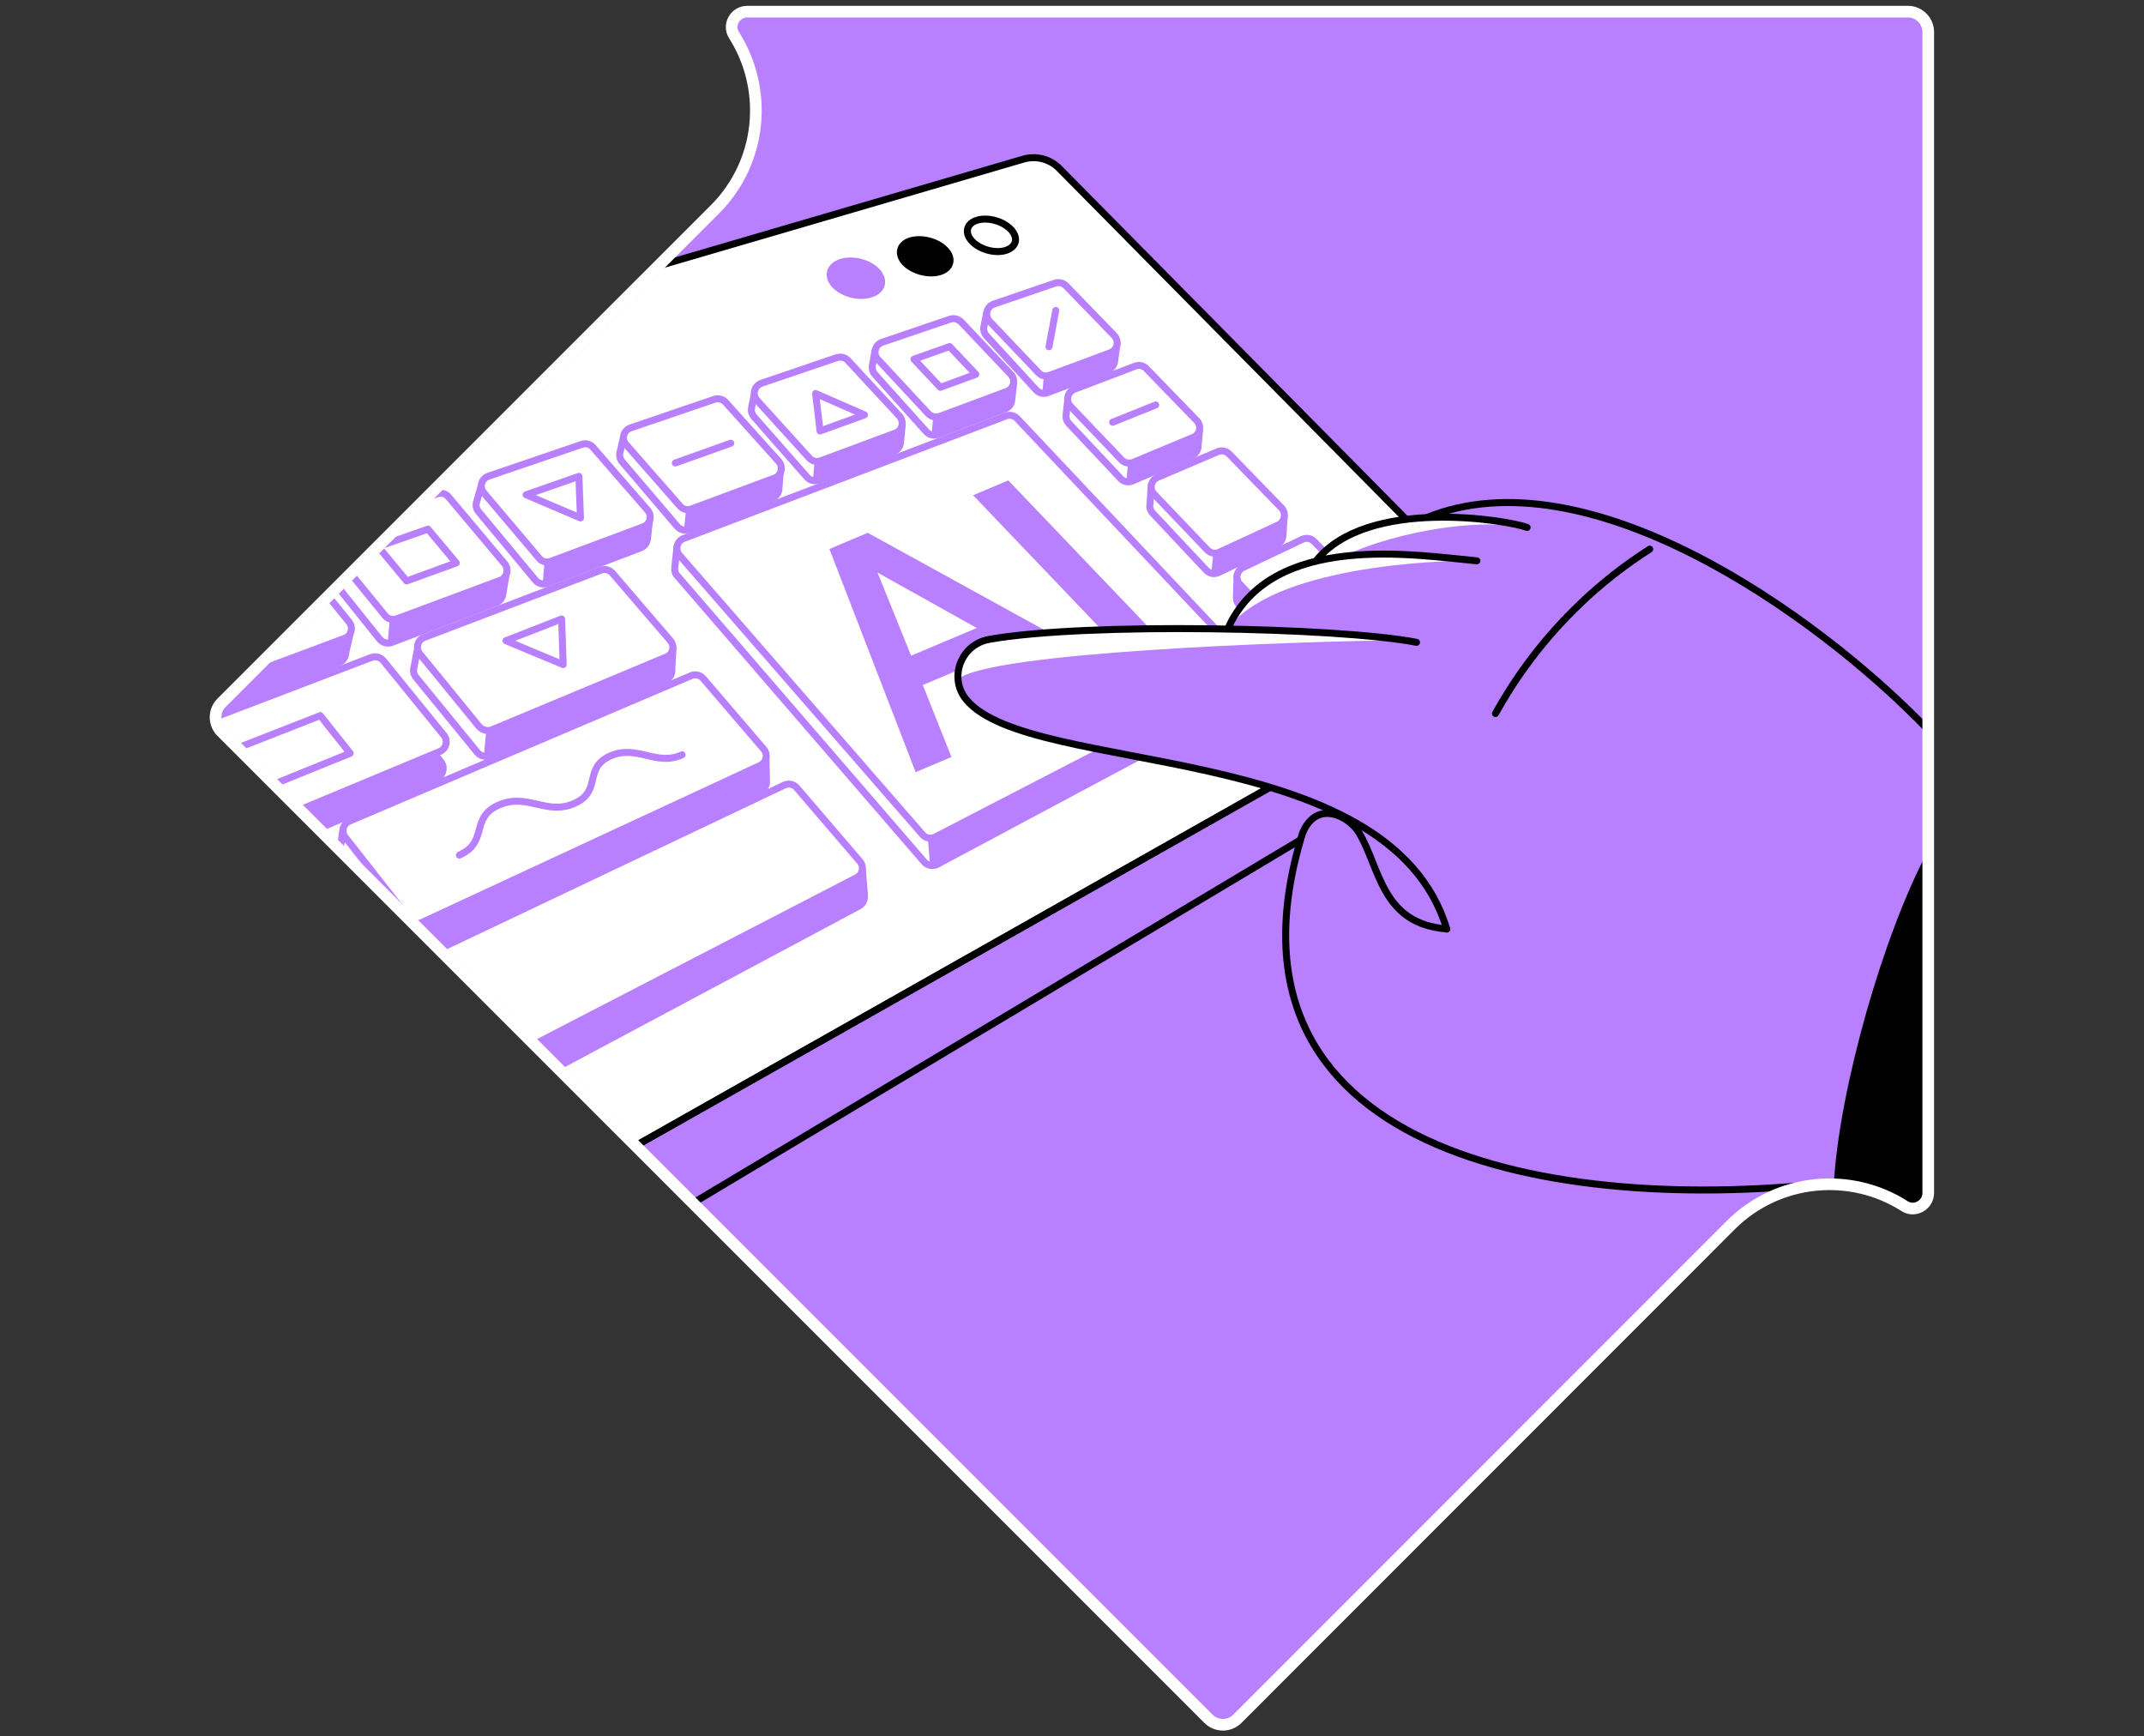 <svg width="368" height="298" viewBox="0 0 368 298" fill="none" xmlns="http://www.w3.org/2000/svg">
<rect x="0" y="0" width="368" height="298" fill="#333333" stroke="none"/>
<path d="M122.707 35.933L38.024 120.616C36.659 121.981 36.659 124.212 38.024 125.577L207.423 294.976C208.788 296.341 211.019 296.341 212.384 294.976L297.067 210.26C305.159 202.168 317.647 201.069 326.904 206.997C328.669 208.129 330.967 206.797 330.967 204.732V5.497C330.967 3.565 329.402 2 327.47 2H128.268C126.17 2 124.871 4.298 126.003 6.063C131.898 15.353 130.832 27.808 122.707 35.933Z" fill="#B880FF"/>
<mask id="mask0_10490_87" style="mask-type:alpha" maskUnits="userSpaceOnUse" x="37" y="2" width="294" height="294">
<path d="M122.707 35.933L38.024 120.616C36.659 121.981 36.659 124.212 38.024 125.577L207.423 294.976C208.788 296.341 211.019 296.341 212.384 294.976L297.067 210.26C305.159 202.168 317.647 201.069 326.904 206.997C328.669 208.129 330.967 206.797 330.967 204.732V5.497C330.967 3.565 329.402 2 327.47 2H128.268C126.17 2 124.871 4.298 126.003 6.063C131.898 15.353 130.832 27.808 122.707 35.933Z" fill="#FF642D"/>
</mask>
<g mask="url(#mask0_10490_87)">
<path d="M51.944 228.942L262.135 110.16L181.815 28.907C180.216 27.275 177.852 26.676 175.654 27.309L-46.892 92.411L51.944 228.942Z" fill="white" stroke="black" stroke-width="1.2" stroke-miterlimit="10" stroke-linecap="round" stroke-linejoin="round"/>
<path d="M166.863 41.428C168.262 42.86 170.859 43.559 172.691 42.96C174.489 42.361 174.855 40.762 173.457 39.33C172.091 37.932 169.527 37.232 167.696 37.798C165.864 38.364 165.498 39.996 166.863 41.428Z" stroke="black" stroke-width="1.2" stroke-miterlimit="10" stroke-linecap="round" stroke-linejoin="round"/>
<path d="M155.341 45.058C156.74 46.523 159.437 47.223 161.335 46.623C163.233 46.024 163.633 44.326 162.234 42.894C160.836 41.428 158.205 40.763 156.274 41.329C154.409 41.928 153.976 43.593 155.341 45.058Z" fill="black" stroke="black" stroke-width="1.2" stroke-miterlimit="10" stroke-linecap="round" stroke-linejoin="round"/>
<path d="M143.286 48.887C144.718 50.419 147.482 51.118 149.48 50.452C151.478 49.819 151.911 48.088 150.512 46.589C149.114 45.091 146.383 44.391 144.385 45.024C142.387 45.657 141.888 47.388 143.286 48.887Z" fill="#B880FF" stroke="#B880FF" stroke-width="1.2" stroke-miterlimit="10"/>
<path d="M118.478 120.083L63.732 144.026C64.132 143.526 64.398 143.16 64.398 143.127C64.398 143.027 58.87 142.228 58.87 142.228L58.171 147.423C58.105 147.889 58.238 148.388 58.537 148.788L69.893 163.24C70.426 163.906 71.325 164.139 72.091 163.773L130.533 135.834C131.199 135.501 131.565 134.868 131.565 134.169L131.465 129.973L128.335 129.141L128.568 130.006L120.543 120.583C120.043 119.983 119.211 119.783 118.478 120.083Z" fill="#B880FF"/>
<path d="M148.382 153.717L148.015 149.155L144.119 148.189L136.926 139.764C136.394 139.131 135.494 138.931 134.762 139.298L58.171 176.761C58.937 175.562 59.603 174.563 59.603 174.463C59.67 174.23 53.875 174.03 53.875 174.03L53.476 179.924C53.409 180.39 53.509 180.923 53.809 181.323L65.963 197.274C66.496 197.973 67.495 198.206 68.261 197.773L147.449 155.482C148.049 155.149 148.382 154.516 148.382 153.883V153.85C148.382 153.817 148.382 153.783 148.382 153.717Z" fill="#B880FF" stroke="#B880FF" stroke-width="1.2" stroke-miterlimit="10" stroke-linecap="round" stroke-linejoin="round"/>
<path d="M75.654 130.706L64.998 117.519C64.498 116.886 63.666 116.653 62.933 116.953L20.342 133.536C19.21 133.969 18.843 135.368 19.576 136.367L30.698 150.952C31.198 151.618 32.097 151.852 32.863 151.552L74.988 133.536C76.087 133.07 76.42 131.638 75.654 130.706Z" fill="#B880FF"/>
<path d="M184.912 68.435C184.912 68.302 183.314 68.268 183.314 68.268L182.981 71.232C182.914 71.731 183.08 72.264 183.48 72.697L192.338 82.121C192.871 82.687 193.637 82.854 194.336 82.554L204.592 78.159C205.192 77.925 205.525 77.393 205.625 76.826L205.891 73.796H203.76L196.434 66.104C195.934 65.571 195.169 65.404 194.502 65.671L184.612 69.5C184.779 68.968 184.912 68.501 184.912 68.435Z" fill="#B880FF"/>
<path d="M200.03 83.453L197.599 83.253L197.4 86.417C197.266 86.983 197.4 87.615 197.866 88.082L207.057 97.872C207.589 98.438 208.422 98.605 209.121 98.272L219.211 93.443C219.844 93.143 220.177 92.544 220.21 91.878L220.41 88.681L216.947 87.615L210.686 81.089C210.154 80.556 209.354 80.389 208.688 80.689L200.163 84.419L200.03 83.453Z" fill="#B880FF"/>
<path d="M235.395 104.132L233.796 104.399L233.53 105.031L225.338 96.407C224.805 95.841 223.973 95.674 223.273 96.04L216.181 99.504L212.351 98.738L212.218 102.401C212.184 102.9 212.318 103.433 212.717 103.833L222.241 114.056C222.807 114.655 223.673 114.788 224.372 114.422L234.296 109.127C234.895 108.794 235.228 108.195 235.228 107.562L235.395 104.132Z" fill="#B880FF" stroke="#B880FF" stroke-width="1.2" stroke-miterlimit="10" stroke-linecap="round" stroke-linejoin="round"/>
<path d="M214.383 114.788L211.386 114.622L174.322 74.761C173.823 74.229 173.057 74.029 172.358 74.295L119.21 95.008L120.443 93.809H116.213L115.814 97.406C115.747 97.905 115.88 98.405 116.247 98.804L158.638 147.922C159.204 148.555 160.103 148.721 160.836 148.355L213.45 120.25C214.016 119.95 214.316 119.417 214.383 118.851H214.416L214.383 114.788Z" fill="#B880FF"/>
<path d="M120.443 93.81H116.213L115.814 97.406C115.747 97.906 115.88 98.405 116.247 98.805L158.638 147.923C158.904 148.222 159.271 148.422 159.637 148.522L158.871 139.131L133.963 97.706L124.006 93.11L119.177 95.008L120.443 93.81Z" fill="white"/>
<path d="M115.514 111.159L112.117 110.626L104.725 101.968C104.225 101.369 103.393 101.169 102.693 101.435L74.255 112.524L75.32 110.593H71.824L71.058 114.522C70.891 115.088 70.991 115.721 71.391 116.22L81.914 129.108C82.447 129.74 83.279 129.973 84.045 129.64L114.249 116.72C115.014 116.387 115.381 115.654 115.314 114.888L115.514 111.159Z" fill="#B880FF"/>
<path d="M214.383 114.788L211.386 114.622L174.322 74.761C173.823 74.229 173.057 74.029 172.358 74.295L119.21 95.008L120.443 93.809H116.213L115.814 97.406C115.747 97.905 115.88 98.405 116.247 98.804L158.638 147.922C159.204 148.555 160.103 148.721 160.836 148.355L213.45 120.25C214.016 119.95 214.316 119.417 214.383 118.851H214.416L214.383 114.788Z" stroke="#B880FF" stroke-width="1.2" stroke-miterlimit="10" stroke-linecap="round" stroke-linejoin="round"/>
<path d="M193.67 78.725L195.002 75.861L186.877 68.668L184.646 69.534C184.812 68.968 184.912 68.502 184.912 68.468C184.912 68.335 183.314 68.302 183.314 68.302L182.981 71.266C182.914 71.765 183.08 72.298 183.48 72.731L192.338 82.155C192.604 82.454 192.971 82.621 193.337 82.688L193.67 78.725Z" fill="white"/>
<path d="M208.322 94.175L209.654 91.312L201.262 83.919L200.197 84.385L200.03 83.453L197.599 83.253L197.4 86.416C197.266 86.983 197.4 87.615 197.866 88.082L207.057 97.872C207.29 98.138 207.589 98.305 207.922 98.371L208.322 94.175Z" fill="white"/>
<path d="M184.912 68.435C184.912 68.302 183.314 68.268 183.314 68.268L182.981 71.232C182.914 71.731 183.08 72.264 183.48 72.697L192.338 82.121C192.871 82.687 193.637 82.854 194.336 82.554L204.592 78.159C205.192 77.925 205.525 77.393 205.625 76.826L205.891 73.796H203.76L196.434 66.104C195.934 65.571 195.169 65.404 194.502 65.671L184.612 69.5C184.779 68.968 184.912 68.501 184.912 68.435Z" stroke="#B880FF" stroke-width="1.2" stroke-miterlimit="10" stroke-linecap="round" stroke-linejoin="round"/>
<path d="M200.03 83.453L197.599 83.253L197.4 86.417C197.266 86.983 197.4 87.615 197.866 88.082L207.057 97.872C207.589 98.438 208.422 98.605 209.121 98.272L219.211 93.443C219.844 93.143 220.177 92.544 220.21 91.878L220.41 88.681L216.947 87.615L210.686 81.089C210.154 80.556 209.354 80.389 208.688 80.689L200.163 84.419L200.03 83.453Z" stroke="#B880FF" stroke-width="1.2" stroke-miterlimit="10" stroke-linecap="round" stroke-linejoin="round"/>
<path d="M83.579 124.179L84.911 121.315L75.887 111.891L74.222 112.524L75.054 111.026L74.654 110.593H71.791L71.025 114.522C70.858 115.088 70.958 115.721 71.358 116.221L81.881 129.108C82.18 129.474 82.613 129.707 83.046 129.774L83.579 124.179Z" fill="white"/>
<path d="M71.391 157.68L72.723 154.816L60.935 142.528C59.836 142.362 58.87 142.229 58.87 142.229L58.171 147.423C58.105 147.89 58.238 148.389 58.537 148.789L69.893 163.241C70.126 163.541 70.459 163.741 70.792 163.874L71.391 157.68Z" fill="white"/>
<path d="M118.478 120.083L63.732 144.026C64.132 143.526 64.398 143.16 64.398 143.127C64.398 143.027 58.87 142.228 58.87 142.228L58.171 147.423C58.105 147.889 58.238 148.388 58.537 148.788L69.893 163.24C70.426 163.906 71.325 164.139 72.091 163.773L130.533 135.834C131.199 135.501 131.565 134.868 131.565 134.169L131.465 129.973L128.335 129.141L128.568 130.006L120.543 120.583C120.043 119.983 119.211 119.783 118.478 120.083Z" stroke="#B880FF" stroke-width="1.2" stroke-miterlimit="10" stroke-linecap="round" stroke-linejoin="round"/>
<path d="M75.654 130.706L64.998 117.519C64.498 116.886 63.666 116.653 62.933 116.953L20.342 133.536C19.21 133.969 18.843 135.368 19.576 136.367L30.698 150.952C31.198 151.618 32.097 151.852 32.863 151.552L74.988 133.536C76.087 133.07 76.42 131.638 75.654 130.706Z" stroke="#B880FF" stroke-width="1.2" stroke-miterlimit="10" stroke-linecap="round" stroke-linejoin="round"/>
<path d="M129.4 71.499L138.525 81.888C139.024 82.455 139.823 82.654 140.523 82.388L153.41 77.493C153.976 77.26 154.376 76.794 154.509 76.261C154.542 76.094 154.575 75.928 154.575 75.761L154.875 72.764L152.045 72.098L145.152 64.539C144.652 64.006 143.919 63.806 143.22 64.04L131.165 68.202L130.832 67.536L129.534 67.37L129.034 69.8C129.034 69.834 129.034 69.834 129.034 69.867L129.001 70.034C128.901 70.533 129.034 71.066 129.4 71.499Z" fill="#B880FF"/>
<path d="M106.823 79.291L116.247 90.346C116.746 90.912 117.546 91.146 118.245 90.879L132.597 85.418C133.23 85.185 133.596 84.652 133.696 84.053V83.886C133.696 83.82 133.696 83.753 133.696 83.72L133.929 81.056L131.532 80.156L131.465 80.29L124.006 71.831C123.506 71.265 122.74 71.066 122.074 71.299L109.42 75.694L108.721 74.995H107.023L106.49 77.326C106.257 77.992 106.323 78.725 106.823 79.291Z" fill="#B880FF"/>
<path d="M82.147 87.816L91.904 99.571C92.403 100.17 93.236 100.37 93.935 100.103L109.986 94.01C110.652 93.743 111.052 93.144 111.118 92.511L111.485 89.314L109.52 88.715C109.52 88.715 109.387 88.915 109.22 89.214L101.095 79.824C100.595 79.257 99.829 79.058 99.13 79.291L85.244 84.086C85.41 83.653 85.51 83.32 85.51 83.32H82.613L81.847 85.984C81.814 86.084 81.781 86.151 81.781 86.251L81.747 86.317C81.647 86.85 81.781 87.383 82.147 87.816Z" fill="#B880FF"/>
<path d="M55.107 97.14L65.164 109.694C65.663 110.294 66.496 110.527 67.229 110.26L85.177 103.434C85.777 103.201 86.143 102.701 86.276 102.168L86.909 98.339L85.177 98.106L84.878 99.138L75.987 88.549C75.487 87.949 74.688 87.749 73.989 87.983L56.806 93.943L57.338 92.478H55.84L54.874 95.076C54.575 95.675 54.575 96.507 55.107 97.14Z" fill="#B880FF"/>
<path d="M25.537 107.363L35.926 120.816C36.426 121.449 36.259 122.781 36.992 122.481L58.171 113.723C58.904 113.457 59.303 112.791 59.337 112.092L60.069 108.862L56.972 108.462L48.68 98.039C48.181 97.44 47.382 97.207 46.649 97.44L28.867 103.6L29.166 102.335H26.769L25.304 105.298L25.237 105.432C25.037 106.031 25.07 106.764 25.537 107.363Z" fill="#B880FF" stroke="#B880FF" stroke-width="1.2" stroke-miterlimit="10" stroke-linecap="round" stroke-linejoin="round"/>
<path d="M169.361 57.679L177.853 66.936C178.352 67.469 179.118 67.669 179.784 67.402L190.207 63.44C190.906 63.173 191.306 62.541 191.339 61.841L191.739 58.911H189.674L189.641 59.011L182.481 51.518C181.982 51.019 181.249 50.819 180.616 51.052L171.226 54.315C170.993 54.149 170.859 54.016 170.859 54.016L169.328 53.783L168.895 56.014C168.895 56.047 168.895 56.08 168.861 56.114L168.828 56.28C168.828 56.746 168.961 57.279 169.361 57.679Z" fill="#B880FF"/>
<path d="M150.213 64.305L159.004 74.096C159.504 74.629 160.27 74.828 160.969 74.562L172.558 69.966C173.224 69.7 173.59 69.3 173.657 68.668L173.99 65.671H171.958L164.532 57.779C164.033 57.246 163.3 57.079 162.634 57.279L151.712 61.042L150.18 60.243L149.78 62.507C149.747 62.64 149.714 62.74 149.714 62.873V62.94C149.68 63.44 149.847 63.939 150.213 64.305Z" fill="#B880FF"/>
<path d="M179.317 63.107L180.649 60.243L173.157 53.616L171.225 54.282C170.992 54.116 170.859 53.983 170.859 53.983L169.327 53.749L168.894 55.98C168.894 56.014 168.894 56.047 168.861 56.08L168.828 56.247C168.761 56.746 168.928 57.312 169.327 57.712L177.819 66.97C178.119 67.269 178.485 67.469 178.884 67.536L179.317 63.107Z" fill="white"/>
<path d="M169.361 57.679L177.853 66.936C178.352 67.469 179.118 67.669 179.784 67.402L190.207 63.44C190.906 63.173 191.306 62.541 191.339 61.841L191.739 58.911H189.674L189.641 59.011L182.481 51.518C181.982 51.019 181.249 50.819 180.616 51.052L171.226 54.315C170.993 54.149 170.859 54.016 170.859 54.016L169.328 53.783L168.895 56.014C168.895 56.047 168.895 56.08 168.861 56.114L168.828 56.28C168.828 56.746 168.961 57.279 169.361 57.679Z" stroke="#B880FF" stroke-width="1.2" stroke-miterlimit="10" stroke-linecap="round" stroke-linejoin="round"/>
<path d="M152.777 60.676L151.712 61.042L150.18 60.243L149.78 62.508C149.747 62.641 149.714 62.741 149.714 62.874V62.941C149.68 63.407 149.847 63.906 150.213 64.272L159.004 74.063C159.271 74.329 159.571 74.529 159.904 74.596L160.203 71.232L161.535 68.368L152.777 60.676Z" fill="white"/>
<path d="M132.364 67.769L131.132 68.202L130.799 67.536L129.5 67.369L129.001 69.8C129.001 69.833 129.001 69.833 129.001 69.867L128.968 70.033C128.901 70.533 129.034 71.099 129.434 71.498L138.558 81.888C138.824 82.188 139.157 82.354 139.524 82.454L139.89 78.425L141.222 75.561L132.364 67.769Z" fill="white"/>
<path d="M117.878 86.084L119.21 83.22L110.352 75.395L109.42 75.728L108.721 75.028H107.022L106.49 77.359C106.223 77.959 106.323 78.725 106.789 79.291L116.213 90.347C116.513 90.713 116.946 90.913 117.412 90.979L117.878 86.084Z" fill="white"/>
<path d="M93.569 95.175L94.901 92.311L86.576 83.653L85.244 84.119C85.411 83.686 85.511 83.353 85.511 83.353H82.614L81.848 86.017C81.814 86.117 81.781 86.184 81.781 86.284L81.748 86.35C81.681 86.85 81.781 87.383 82.147 87.849L91.904 99.604C92.204 99.97 92.67 100.203 93.136 100.237L93.569 95.175Z" fill="white"/>
<path d="M67.029 105.065L68.361 102.201L59.536 93.01L56.873 93.943L57.405 92.478H55.907L54.941 95.075C54.575 95.708 54.608 96.54 55.108 97.173L65.164 109.727C65.497 110.16 65.997 110.393 66.53 110.393L67.029 105.065Z" fill="white"/>
<path d="M129.4 71.499L138.525 81.888C139.024 82.455 139.823 82.654 140.523 82.388L153.41 77.493C153.976 77.26 154.376 76.794 154.509 76.261C154.542 76.094 154.575 75.928 154.575 75.761L154.875 72.764L152.045 72.098L145.152 64.539C144.652 64.006 143.919 63.806 143.22 64.04L131.165 68.202L130.832 67.536L129.534 67.37L129.034 69.8C129.034 69.834 129.034 69.834 129.034 69.867L129.001 70.034C128.901 70.533 129.034 71.066 129.4 71.499Z" stroke="#B880FF" stroke-width="1.2" stroke-miterlimit="10" stroke-linecap="round" stroke-linejoin="round"/>
<path d="M106.823 79.291L116.247 90.346C116.746 90.912 117.546 91.146 118.245 90.879L132.597 85.418C133.23 85.185 133.596 84.652 133.696 84.053V83.886C133.696 83.82 133.696 83.753 133.696 83.72L133.929 81.056L131.532 80.156L131.465 80.29L124.006 71.831C123.506 71.265 122.74 71.066 122.074 71.299L109.42 75.694L108.721 74.995H107.023L106.49 77.326C106.257 77.992 106.323 78.725 106.823 79.291Z" stroke="#B880FF" stroke-width="1.2" stroke-miterlimit="10" stroke-linecap="round" stroke-linejoin="round"/>
<path d="M82.147 87.816L91.904 99.571C92.403 100.17 93.236 100.37 93.935 100.103L109.986 94.01C110.652 93.743 111.052 93.144 111.118 92.511L111.485 89.314L109.52 88.715C109.52 88.715 109.387 88.915 109.22 89.214L101.095 79.824C100.595 79.257 99.829 79.058 99.13 79.291L85.244 84.086C85.41 83.653 85.51 83.32 85.51 83.32H82.613L81.847 85.984C81.814 86.084 81.781 86.151 81.781 86.251L81.747 86.317C81.647 86.85 81.781 87.383 82.147 87.816Z" stroke="#B880FF" stroke-width="1.2" stroke-miterlimit="10" stroke-linecap="round" stroke-linejoin="round"/>
<path d="M55.107 97.14L65.164 109.694C65.663 110.294 66.496 110.527 67.229 110.26L85.177 103.434C85.777 103.201 86.143 102.701 86.276 102.168L86.909 98.339L85.177 98.106L84.878 99.138L75.987 88.549C75.487 87.949 74.688 87.749 73.989 87.983L56.806 93.943L57.338 92.478H55.84L54.874 95.076C54.575 95.675 54.575 96.507 55.107 97.14Z" stroke="#B880FF" stroke-width="1.2" stroke-miterlimit="10" stroke-linecap="round" stroke-linejoin="round"/>
<path d="M150.213 64.305L159.004 74.096C159.504 74.629 160.27 74.828 160.969 74.562L172.524 70.166C173.19 69.9 173.59 69.334 173.657 68.668L173.99 65.671H171.958L164.532 57.779C164.033 57.246 163.3 57.079 162.634 57.279L151.712 61.042L150.18 60.243L149.78 62.507C149.747 62.64 149.714 62.74 149.714 62.873V62.94C149.68 63.44 149.847 63.939 150.213 64.305Z" stroke="#B880FF" stroke-width="1.2" stroke-miterlimit="10" stroke-linecap="round" stroke-linejoin="round"/>
<path d="M115.514 111.159L112.117 110.626L104.725 101.968C104.225 101.369 103.393 101.169 102.693 101.435L74.255 112.524L75.32 110.593H71.824L71.058 114.522C70.891 115.088 70.991 115.721 71.391 116.22L81.914 129.108C82.447 129.74 83.279 129.973 84.045 129.64L114.249 116.72C115.014 116.387 115.381 115.654 115.314 114.888L115.514 111.159Z" stroke="#B880FF" stroke-width="1.2" stroke-miterlimit="10" stroke-linecap="round" stroke-linejoin="round"/>
<path d="M68.294 191.346L147.049 150.619C148.082 150.087 148.348 148.721 147.582 147.822L136.76 135.201C136.227 134.569 135.361 134.402 134.628 134.735L54.907 172.598C53.875 173.097 53.542 174.396 54.242 175.328L66.03 190.846C66.529 191.545 67.495 191.745 68.294 191.346Z" fill="white" stroke="#B880FF" stroke-width="1.2" stroke-miterlimit="10" stroke-linecap="round" stroke-linejoin="round"/>
<path d="M160.503 143.66L213.384 116.321C214.449 115.754 214.683 114.356 213.883 113.49L174.589 71.831C174.089 71.299 173.324 71.132 172.624 71.398L117.346 92.411C116.18 92.844 115.814 94.342 116.613 95.275L158.305 143.194C158.871 143.86 159.77 144.026 160.503 143.66Z" fill="white" stroke="#B880FF" stroke-width="1.2" stroke-miterlimit="10" stroke-linecap="round" stroke-linejoin="round"/>
<path d="M140.856 79.091L153.676 74.329C154.875 73.896 155.241 72.364 154.376 71.398L145.551 61.874C145.051 61.341 144.319 61.175 143.653 61.375L130.699 65.77C129.467 66.203 129.067 67.735 129.933 68.701L138.891 78.591C139.39 79.157 140.156 79.324 140.856 79.091Z" fill="white" stroke="#B880FF" stroke-width="1.2" stroke-miterlimit="10" stroke-linecap="round" stroke-linejoin="round"/>
<path d="M118.678 87.348L132.93 82.054C134.129 81.621 134.495 80.089 133.629 79.156L124.538 69.033C124.039 68.5 123.306 68.301 122.607 68.534L108.255 73.429C107.023 73.828 106.623 75.36 107.489 76.326L116.713 86.849C117.179 87.415 117.978 87.615 118.678 87.348Z" fill="white" stroke="#B880FF" stroke-width="1.2" stroke-miterlimit="10" stroke-linecap="round" stroke-linejoin="round"/>
<path d="M180.183 64.405L190.573 60.542C191.805 60.076 192.138 58.511 191.239 57.578L182.981 49.053C182.481 48.554 181.748 48.388 181.116 48.587L170.593 52.184C169.327 52.617 168.961 54.182 169.86 55.148L178.252 63.972C178.718 64.505 179.484 64.671 180.183 64.405Z" fill="white" stroke="#B880FF" stroke-width="1.2" stroke-miterlimit="10" stroke-linecap="round" stroke-linejoin="round"/>
<path d="M161.302 71.464L172.824 67.168C174.023 66.702 174.389 65.17 173.49 64.238L164.965 55.247C164.465 54.747 163.733 54.547 163.067 54.781L151.412 58.743C150.18 59.176 149.78 60.708 150.679 61.674L159.337 70.998C159.837 71.531 160.603 71.697 161.302 71.464Z" fill="white" stroke="#B880FF" stroke-width="1.2" stroke-miterlimit="10" stroke-linecap="round" stroke-linejoin="round"/>
<path d="M205.392 72.164L196.767 63.273C196.268 62.74 195.502 62.573 194.836 62.84L184.413 66.802C183.214 67.269 182.848 68.801 183.747 69.733L192.505 78.924C193.004 79.457 193.803 79.623 194.503 79.357L204.792 75.061C205.991 74.595 206.291 73.096 205.392 72.164Z" fill="white" stroke="#B880FF" stroke-width="1.2" stroke-miterlimit="10" stroke-linecap="round" stroke-linejoin="round"/>
<path d="M219.944 87.149L210.986 77.925C210.453 77.392 209.654 77.225 208.988 77.525L198.698 81.921C197.532 82.42 197.233 83.919 198.099 84.818L207.223 94.375C207.756 94.941 208.588 95.108 209.287 94.775L219.444 90.079C220.543 89.546 220.809 88.048 219.944 87.149Z" fill="white" stroke="#B880FF" stroke-width="1.2" stroke-miterlimit="10" stroke-linecap="round" stroke-linejoin="round"/>
<path d="M234.896 102.567L225.571 92.944C225.039 92.378 224.206 92.244 223.507 92.577L213.35 97.406C212.251 97.939 211.952 99.404 212.817 100.27L222.308 110.227C222.874 110.793 223.74 110.959 224.439 110.593L234.429 105.431C235.495 104.865 235.728 103.433 234.896 102.567Z" fill="white" stroke="#B880FF" stroke-width="1.2" stroke-miterlimit="10" stroke-linecap="round" stroke-linejoin="round"/>
<path d="M180.05 59.509L181.215 53.282" stroke="#B880FF" stroke-width="1.2" stroke-miterlimit="10" stroke-linecap="round" stroke-linejoin="round"/>
<path d="M190.973 72.464L198.365 69.5" stroke="#B880FF" stroke-width="1.2" stroke-miterlimit="10" stroke-linecap="round" stroke-linejoin="round"/>
<path d="M115.914 79.456L125.437 76.06" stroke="#B880FF" stroke-width="1.2" stroke-miterlimit="10" stroke-linecap="round" stroke-linejoin="round"/>
<path d="M167.496 64.239L161.402 66.47L156.873 61.641L163 59.477L167.496 64.239Z" stroke="#B880FF" stroke-width="1.2" stroke-miterlimit="10" stroke-linecap="round" stroke-linejoin="round"/>
<path d="M139.99 67.535L140.756 73.962L148.381 71.198L139.99 67.535Z" stroke="#B880FF" stroke-width="1.2" stroke-miterlimit="10" stroke-linecap="round" stroke-linejoin="round"/>
<path d="M94.535 96.34L110.419 90.412C111.618 89.979 111.984 88.481 111.152 87.548L101.794 76.792C101.328 76.226 100.529 76.026 99.863 76.26L83.846 81.721C82.647 82.12 82.214 83.619 83.046 84.585L92.537 95.807C93.003 96.406 93.802 96.606 94.535 96.34Z" fill="white" stroke="#B880FF" stroke-width="1.2" stroke-miterlimit="10" stroke-linecap="round" stroke-linejoin="round"/>
<path d="M68.128 106.197L85.843 99.603C87.009 99.171 87.409 97.705 86.609 96.74L76.986 85.284C76.519 84.718 75.72 84.485 75.021 84.752L57.172 90.846C55.973 91.245 55.573 92.71 56.339 93.709L66.13 105.697C66.563 106.23 67.395 106.463 68.128 106.197Z" fill="white" stroke="#B880FF" stroke-width="1.2" stroke-miterlimit="10" stroke-linecap="round" stroke-linejoin="round"/>
<path d="M39.29 116.953L59.137 109.56C60.302 109.127 60.702 107.695 59.903 106.73L50.012 94.508C49.546 93.909 48.747 93.676 48.014 93.942L28.034 100.735C26.869 101.135 26.436 102.567 27.202 103.566L37.225 116.387C37.725 116.986 38.557 117.219 39.29 116.953Z" fill="white" stroke="#B880FF" stroke-width="1.2" stroke-miterlimit="10" stroke-linecap="round" stroke-linejoin="round"/>
<path d="M78.317 96.607L69.793 99.704L64.897 93.809L73.456 90.812L78.317 96.607Z" stroke="#B880FF" stroke-width="1.2" stroke-miterlimit="10" stroke-linecap="round" stroke-linejoin="round"/>
<path d="M99.63 88.881L99.363 81.755L90.306 84.918L99.63 88.881Z" stroke="#B880FF" stroke-width="1.2" stroke-miterlimit="10" stroke-linecap="round" stroke-linejoin="round"/>
<path d="M84.445 125.244L114.382 112.757C115.514 112.291 115.847 110.859 115.048 109.926L105.125 98.371C104.625 97.805 103.826 97.572 103.093 97.871L72.823 109.393C71.658 109.826 71.291 111.258 72.057 112.224L82.281 124.745C82.88 125.311 83.712 125.544 84.445 125.244Z" fill="white" stroke="#B880FF" stroke-width="1.2" stroke-miterlimit="10" stroke-linecap="round" stroke-linejoin="round"/>
<path d="M72.423 158.312L130.466 131.372C131.565 130.873 131.864 129.474 131.065 128.542L120.709 116.454C120.209 115.854 119.344 115.654 118.644 115.954L59.969 140.929C58.87 141.396 58.537 142.761 59.27 143.693L70.292 157.746C70.758 158.479 71.657 158.678 72.423 158.312Z" fill="white" stroke="#B880FF" stroke-width="1.2" stroke-miterlimit="10" stroke-linecap="round" stroke-linejoin="round"/>
<path d="M33.928 146.291L75.487 128.975C76.586 128.509 76.952 127.11 76.186 126.177L65.797 113.39C65.297 112.791 64.465 112.558 63.766 112.824L21.874 128.808C20.741 129.241 20.342 130.64 21.075 131.572L31.797 145.691C32.263 146.357 33.163 146.591 33.928 146.291Z" fill="white" stroke="#B880FF" stroke-width="1.2" stroke-miterlimit="10" stroke-linecap="round" stroke-linejoin="round"/>
<path d="M60.103 129.274L44.818 135.468L39.656 128.808L54.974 122.813L60.103 129.274Z" stroke="#B880FF" stroke-width="1.2" stroke-miterlimit="10" stroke-linecap="round" stroke-linejoin="round"/>
<path d="M96.666 114.056L96.4 106.23L86.842 109.96L96.666 114.056Z" stroke="#B880FF" stroke-width="1.2" stroke-miterlimit="10" stroke-linecap="round" stroke-linejoin="round"/>
<path d="M117.079 129.54C112.584 131.572 109.354 127.709 104.758 129.74C100.096 131.805 103.36 135.734 98.631 137.866C93.802 140.03 90.539 136.001 85.611 138.165C80.615 140.363 83.912 144.459 78.851 146.757" stroke="#B880FF" stroke-width="1.2" stroke-miterlimit="10" stroke-linecap="round" stroke-linejoin="round"/>
<path d="M51.944 228.942L56.539 243.761L261.336 121.349L262.102 110.16L51.944 228.942Z" stroke="black" stroke-width="1.2" stroke-miterlimit="10" stroke-linecap="round" stroke-linejoin="round"/>
</g>
<path d="M331 142.5C329.054 139.408 331 131 331 124.556C311.725 104.892 272.243 77.649 244.829 88.855L243.131 91.519L233.274 129.115L250.923 160.983L317.59 184.793" fill="#B880FF"/>
<path d="M256.684 122.454C259.481 117.426 263.777 110.932 270.271 104.539C274.799 100.043 279.295 96.713 283.158 94.249" stroke="black" stroke-width="1.2" stroke-miterlimit="10" stroke-linecap="round" stroke-linejoin="round"/>
<path d="M229.91 140.071C227.646 139.105 224.949 139.471 223.483 143.134C218.322 160.151 220.52 172.938 227.546 182.329C222.085 173.105 223.783 149.295 229.844 140.271L229.91 140.071Z" fill="white"/>
<path d="M248.292 159.418C237.103 158.519 236.904 148.995 233.274 142.934C231.509 139.97 225.848 137.14 223.517 143.134C207 197.413 265.675 208.869 316.525 202.741C324.483 204.706 316.541 192.535 324.5 194.5" fill="#B880FF"/>
<path d="M244.829 88.855C272.322 77.59 311.616 105.245 330.709 125" stroke="black" stroke-width="1.2" stroke-miterlimit="10"/>
<path d="M248.292 159.418C237.103 158.519 236.904 148.995 233.274 142.934C231.509 139.97 225.848 137.14 223.517 143.134C207 197.413 265.675 208.869 316.525 202.741" stroke="black" stroke-width="1.2" stroke-miterlimit="10" stroke-linecap="round" stroke-linejoin="round"/>
<path d="M319 204C324.5 206 323 205 329 207C330.965 208.099 330.934 201.098 330.934 199V170.5C330.934 164 330.934 156.5 330.934 146C323.204 160.42 315.709 186.901 314.771 203C317.5 204 318.429 201.661 319 204Z" fill="black"/>
<path d="M197.354 116.735L167.024 84.994L173.064 82.444L203.394 114.185L197.354 116.735Z" fill="#B880FF"/>
<path d="M157.162 132.517L142.363 94.219L148.942 91.441L194.749 116.647L188.331 119.357L173.651 111.122L158.39 117.565L163.31 129.921L157.162 132.517ZM156.382 112.533L167.652 107.775L150.626 98.273L156.382 112.533Z" fill="#B880FF"/>
<path d="M262.112 90.52C258.948 89.288 234.639 85.192 225.848 96.314C234.339 98.978 242.798 101.609 251.289 104.273" fill="#B880FF"/>
<path d="M225.881 96.314C226.581 96.547 227.28 96.747 227.979 96.98C234.206 92.717 250.89 88.522 262.112 90.52C258.949 89.321 234.639 85.192 225.881 96.314Z" fill="white"/>
<path d="M262.112 90.52C258.948 89.288 234.639 85.192 225.848 96.314" stroke="black" stroke-width="1.2" stroke-miterlimit="10" stroke-linecap="round" stroke-linejoin="round"/>
<path d="M253.487 96.247C243.131 95.315 218.222 91.086 210.729 107.936C221.519 112.764 232.341 117.593 243.131 122.421" fill="#B880FF"/>
<path d="M210.729 107.969C218.222 97.346 246.594 96.014 253.487 96.28C243.131 95.315 218.455 91.085 210.729 107.969Z" fill="white"/>
<path d="M253.487 96.247C243.131 95.315 218.222 91.086 210.729 107.936" stroke="black" stroke-width="1.2" stroke-miterlimit="10" stroke-linecap="round" stroke-linejoin="round"/>
<path d="M243.131 110.233C229.877 107.669 186.354 106.77 169.77 109.734C164.942 110.6 162.744 116.327 165.874 120.09C176.93 133.344 238.435 126.517 248.326 159.451" fill="#B880FF"/>
<path d="M164.409 116.394C164.409 116.461 164.409 116.494 164.409 116.561C169.937 111.965 220.653 110.1 240.766 109.867C225.348 107.636 185.454 106.97 169.737 109.767C166.54 110.334 164.509 113.064 164.409 115.928V116.394Z" fill="white"/>
<path d="M243.131 110.233C229.877 107.669 186.354 106.77 169.77 109.734C164.942 110.6 162.744 116.327 165.874 120.09C176.93 133.344 238.435 126.517 248.326 159.451" stroke="black" stroke-width="1.2" stroke-miterlimit="10" stroke-linecap="round" stroke-linejoin="round"/>
<path d="M122.707 35.933L38.024 120.616C36.659 121.981 36.659 124.212 38.024 125.577L207.423 294.976C208.788 296.341 211.019 296.341 212.384 294.976L297.067 210.26C305.159 202.168 317.647 201.069 326.904 206.997C328.669 208.129 330.967 206.797 330.967 204.732V5.497C330.967 3.565 329.402 2 327.47 2H128.268C126.17 2 124.871 4.298 126.003 6.063C131.898 15.353 130.832 27.808 122.707 35.933Z" stroke="white" stroke-width="2" stroke-miterlimit="10"/>
</svg>

